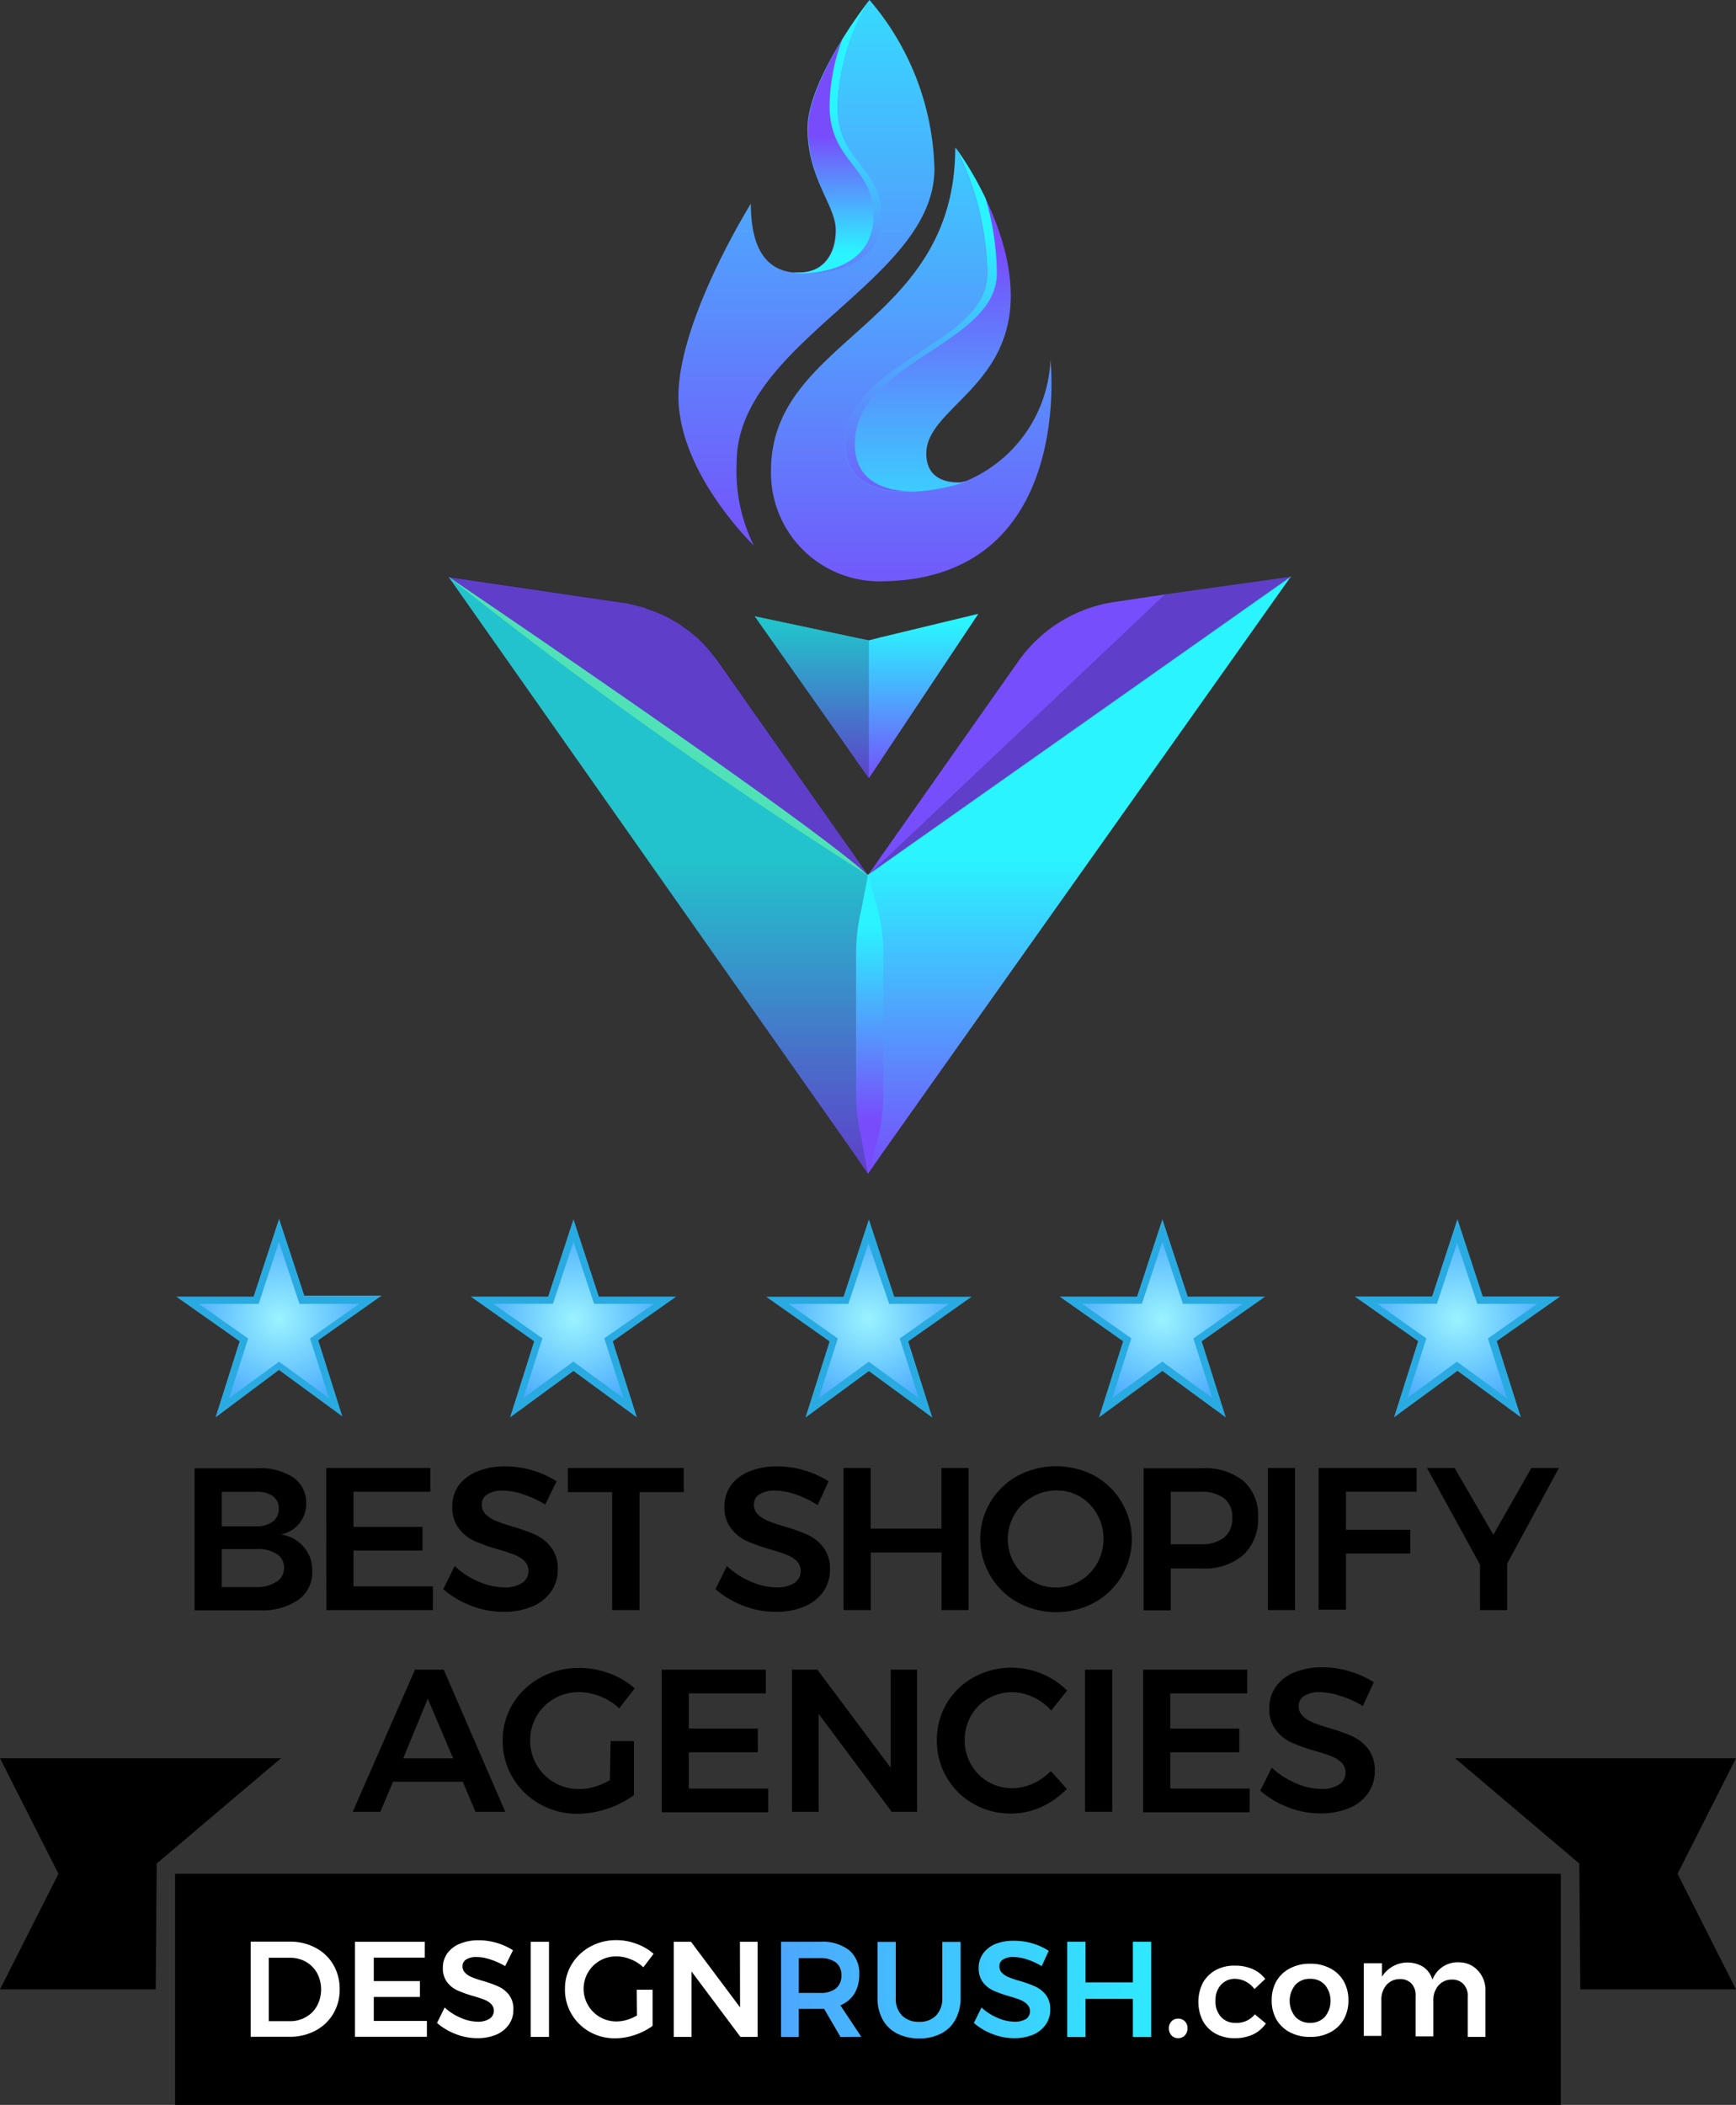 <?xml version="1.0" encoding="UTF-8"?> <svg xmlns="http://www.w3.org/2000/svg" xmlns:xlink="http://www.w3.org/1999/xlink" id="Layer_1" data-name="Layer 1" viewBox="0 0 136.92 165.94"><rect x="0" y="0" width="136.92" height="165.94" fill="#333333" stroke="none"/><defs><style>.cls-1{fill:#fff;}.cls-2{fill:url(#linear-gradient);}.cls-3{fill:url(#linear-gradient-2);}.cls-4{fill:url(#linear-gradient-3);}.cls-5{fill:#774efb;}.cls-6{fill:url(#linear-gradient-5);}.cls-7{fill:url(#linear-gradient-6);}.cls-8{opacity:0.2;}.cls-9{fill:#50e2b6;}.cls-10{fill:url(#linear-gradient-7);}.cls-11{fill:url(#linear-gradient-8);}.cls-12{fill:url(#linear-gradient-10);}.cls-13{fill:url(#linear-gradient-11);}.cls-14{fill:url(#linear-gradient-12);}.cls-15{fill:url(#linear-gradient-13);}.cls-16{fill:url(#linear-gradient-14);}.cls-17{fill:url(#linear-gradient-15);}.cls-18{fill:url(#linear-gradient-16);}.cls-19{fill:url(#linear-gradient-17);}.cls-20{fill:url(#radial-gradient);}.cls-21{fill:#29abe2;}.cls-22{fill:url(#radial-gradient-2);}.cls-23{fill:url(#radial-gradient-3);}.cls-24{fill:url(#radial-gradient-4);}.cls-25{fill:url(#radial-gradient-5);}</style><linearGradient id="linear-gradient" x1="21.24" y1="156.83" x2="95.78" y2="156.83" gradientUnits="userSpaceOnUse"><stop offset="0" stop-color="#784cfb"></stop><stop offset="1" stop-color="#2af4ff"></stop></linearGradient><linearGradient id="linear-gradient-2" x1="21.24" y1="156.89" x2="95.78" y2="156.89" xlink:href="#linear-gradient"></linearGradient><linearGradient id="linear-gradient-3" x1="21.24" y1="156.82" x2="95.78" y2="156.82" xlink:href="#linear-gradient"></linearGradient><linearGradient id="linear-gradient-5" x1="-1456.05" y1="-2275.06" x2="-1480.95" y2="-2275.06" gradientTransform="translate(-2206.47 1548.71) rotate(90)" xlink:href="#linear-gradient"></linearGradient><linearGradient id="linear-gradient-6" x1="-1486.95" y1="-2274.81" x2="-1499.48" y2="-2274.81" gradientTransform="translate(-2206.47 1548.71) rotate(90)" xlink:href="#linear-gradient"></linearGradient><linearGradient id="linear-gradient-7" x1="-1460.4" y1="-2275.06" x2="-1475.74" y2="-2275.06" gradientTransform="translate(-2206.47 1548.71) rotate(90)" xlink:href="#linear-gradient"></linearGradient><linearGradient id="linear-gradient-8" x1="68.85" y1="6.04" x2="68.85" y2="6.01" xlink:href="#linear-gradient"></linearGradient><linearGradient id="linear-gradient-10" x1="63.61" y1="45.14" x2="63.61" y2="-8.16" xlink:href="#linear-gradient"></linearGradient><linearGradient id="linear-gradient-11" x1="71.89" y1="49.69" x2="71.89" y2="0.22" xlink:href="#linear-gradient"></linearGradient><linearGradient id="linear-gradient-12" x1="73.18" y1="19.64" x2="73.18" y2="44.57" xlink:href="#linear-gradient"></linearGradient><linearGradient id="linear-gradient-13" x1="76.06" y1="38.03" x2="76.06" y2="37.96" xlink:href="#linear-gradient"></linearGradient><linearGradient id="linear-gradient-14" x1="72.63" y1="41.39" x2="72.63" y2="18.28" xlink:href="#linear-gradient"></linearGradient><linearGradient id="linear-gradient-15" x1="66.05" y1="10.69" x2="66.05" y2="19.9" xlink:href="#linear-gradient"></linearGradient><linearGradient id="linear-gradient-16" x1="66.4" y1="27.18" x2="66.4" y2="8.81" xlink:href="#linear-gradient"></linearGradient><linearGradient id="linear-gradient-17" x1="62.62" y1="5.26" x2="62.62" y2="23.25" xlink:href="#linear-gradient"></linearGradient><radialGradient id="radial-gradient" cx="68.46" cy="103.99" r="7.1" gradientUnits="userSpaceOnUse"><stop offset="0" stop-color="#9af3ff"></stop><stop offset="1" stop-color="#4cacfd"></stop></radialGradient><radialGradient id="radial-gradient-2" cx="91.68" cy="103.99" r="7.1" xlink:href="#radial-gradient"></radialGradient><radialGradient id="radial-gradient-3" cx="45.24" cy="103.99" r="7.1" xlink:href="#radial-gradient"></radialGradient><radialGradient id="radial-gradient-4" cx="22.02" cy="103.99" r="7.1" xlink:href="#radial-gradient"></radialGradient><radialGradient id="radial-gradient-5" cx="114.9" cy="103.99" r="7.1" xlink:href="#radial-gradient"></radialGradient></defs><title>DesignRush Badge Best Shopify Agencies</title><rect x="13.81" y="147.72" width="109.29" height="18.22"></rect><polygon points="22.16 138.61 0 138.61 4.61 147.72 0 156.83 12.28 156.83 12.36 146.91 22.16 138.61"></polygon><polygon points="114.76 138.61 136.92 138.61 132.31 147.72 136.92 156.83 124.64 156.83 124.56 146.91 114.76 138.61"></polygon><path d="M23.15,116.49a2.4,2.4,0,0,1,1,2,2.45,2.45,0,0,1-2,2.48A2.89,2.89,0,0,1,24,122a2.81,2.81,0,0,1,.63,1.87,2.66,2.66,0,0,1-1.11,2.26,5,5,0,0,1-3,.82H15.35v-11.2h5A4.71,4.71,0,0,1,23.15,116.49Zm-1.63,3.46a1.22,1.22,0,0,0,.47-1,1.17,1.17,0,0,0-.47-1,2.07,2.07,0,0,0-1.3-.34H17.49v2.72h2.72A2.06,2.06,0,0,0,21.52,119.94Zm.3,4.75a1.29,1.29,0,0,0,.58-1.12,1.24,1.24,0,0,0-.58-1.08,2.75,2.75,0,0,0-1.6-.38H17.49v3h2.72A2.7,2.7,0,0,0,21.81,124.69Z"></path><path d="M25.73,115.73h8.21v1.87H27.88v2.77h5.44v1.87H27.88v2.82h6.26v1.87h-8.4Z"></path><path d="M41.26,117.8a5.33,5.33,0,0,0-1.59-.29,2.22,2.22,0,0,0-1.22.29.9.9,0,0,0-.45.8,1.06,1.06,0,0,0,.31.78,2.46,2.46,0,0,0,.78.51,12.23,12.23,0,0,0,1.29.44,14,14,0,0,1,1.86.67,3.32,3.32,0,0,1,1.24,1,2.73,2.73,0,0,1,.51,1.73,3,3,0,0,1-.55,1.78,3.45,3.45,0,0,1-1.52,1.16,5.74,5.74,0,0,1-2.22.4,7,7,0,0,1-2.56-.49,7.27,7.27,0,0,1-2.18-1.3l.9-1.82a6.52,6.52,0,0,0,1.9,1.23,5.06,5.06,0,0,0,2,.45,2.5,2.5,0,0,0,1.41-.34,1.13,1.13,0,0,0,.2-1.73,2.33,2.33,0,0,0-.79-.5q-.48-.19-1.31-.43a15.58,15.58,0,0,1-1.86-.66,3.23,3.23,0,0,1-1.23-1,2.67,2.67,0,0,1-.51-1.7,2.85,2.85,0,0,1,.52-1.7A3.35,3.35,0,0,1,37.65,116a5.64,5.64,0,0,1,2.2-.4,7.41,7.41,0,0,1,2.15.32,7.26,7.26,0,0,1,1.9.86L43,118.61A8.11,8.11,0,0,0,41.26,117.8Z"></path><path d="M44.79,115.73h9.14v1.9H50.44v9.3H48.28v-9.3H44.79Z"></path><path d="M62.72,117.8a5.33,5.33,0,0,0-1.59-.29,2.23,2.23,0,0,0-1.22.29.9.9,0,0,0-.45.8,1.05,1.05,0,0,0,.31.78,2.45,2.45,0,0,0,.78.51,12.2,12.2,0,0,0,1.29.44,14.11,14.11,0,0,1,1.87.67,3.33,3.33,0,0,1,1.24,1,2.73,2.73,0,0,1,.51,1.73,3,3,0,0,1-.55,1.78,3.45,3.45,0,0,1-1.52,1.16,5.75,5.75,0,0,1-2.22.4,7,7,0,0,1-2.56-.49,7.26,7.26,0,0,1-2.18-1.3l.9-1.82a6.55,6.55,0,0,0,1.9,1.23,5.06,5.06,0,0,0,2,.45,2.5,2.5,0,0,0,1.41-.34,1.13,1.13,0,0,0,.2-1.73,2.33,2.33,0,0,0-.79-.5q-.48-.19-1.31-.43a15.51,15.51,0,0,1-1.86-.66,3.23,3.23,0,0,1-1.23-1,2.67,2.67,0,0,1-.51-1.7,2.85,2.85,0,0,1,.52-1.7A3.34,3.34,0,0,1,59.1,116a5.64,5.64,0,0,1,2.2-.4,7.42,7.42,0,0,1,2.15.32,7.25,7.25,0,0,1,1.9.86l-.86,1.87A8.12,8.12,0,0,0,62.72,117.8Z"></path><path d="M66.53,115.73h2.14v4.78h5.58v-4.78h2.14v11.2H74.26v-4.54H68.68v4.54H66.53Z"></path><path d="M86.33,116.34a5.73,5.73,0,0,1,2.15,7.9,5.7,5.7,0,0,1-2.15,2.09,6.37,6.37,0,0,1-6.06,0,5.7,5.7,0,0,1-2.15-2.09,5.67,5.67,0,0,1,2.15-7.9,6.49,6.49,0,0,1,6.06,0ZM81.43,118A3.83,3.83,0,0,0,80,123.25a3.86,3.86,0,0,0,1.39,1.39,3.68,3.68,0,0,0,1.9.51,3.6,3.6,0,0,0,1.87-.51,3.76,3.76,0,0,0,1.37-1.39,3.83,3.83,0,0,0,.5-1.94,3.78,3.78,0,0,0-.5-1.93A3.73,3.73,0,0,0,85.21,118a3.65,3.65,0,0,0-1.87-.5A3.77,3.77,0,0,0,81.43,118Z"></path><path d="M98.06,116.74a3.58,3.58,0,0,1,1.16,2.85,3.85,3.85,0,0,1-1.16,3,4.67,4.67,0,0,1-3.27,1.06H92.34v3.3H90.2v-11.2h4.59A4.84,4.84,0,0,1,98.06,116.74Zm-1.52,4.48a1.91,1.91,0,0,0,.65-1.57,1.84,1.84,0,0,0-.65-1.54,3,3,0,0,0-1.86-.51H92.34v4.14h2.34A2.89,2.89,0,0,0,96.54,121.22Z"></path><path d="M100,115.73h2.14v11.2H100Z"></path><path d="M104,115.73h7.73l0,1.87h-5.57v3h5.07v1.87h-5.07v4.43H104Z"></path><path d="M122.95,115.73l-4.08,7.54v3.66h-2.14v-3.58l-4.18-7.62h2.18l3.05,5.26,3-5.26Z"></path><path d="M37.5,142.83l-1-2.37H31l-1,2.37H27.82l4.91-11.2H35l4.85,11.2Zm-5.7-4.21h3.94l-2-4.7Z"></path><path d="M48.16,137.26H50v4.26a7.47,7.47,0,0,1-2.08,1.06,7.27,7.27,0,0,1-2.35.41,6,6,0,0,1-3-.77,5.74,5.74,0,0,1-2.14-2.09,5.61,5.61,0,0,1-.78-2.92,5.44,5.44,0,0,1,.8-2.9,5.76,5.76,0,0,1,2.18-2.06,6.25,6.25,0,0,1,3.06-.76,6.77,6.77,0,0,1,2.37.43,6.28,6.28,0,0,1,2,1.18l-1.22,1.58a4.62,4.62,0,0,0-1.48-.94,4.52,4.52,0,0,0-1.69-.34,3.87,3.87,0,0,0-1.94.5,3.7,3.7,0,0,0-1.4,1.38,3.86,3.86,0,0,0,0,3.86,3.84,3.84,0,0,0,3.35,1.9,4.3,4.3,0,0,0,1.21-.18,5.34,5.34,0,0,0,1.21-.52Z"></path><path d="M52.19,131.63H60.4v1.87H54.33v2.77h5.44v1.87H54.33V141h6.26v1.87h-8.4Z"></path><path d="M70.25,131.63h2.08v11.2h-2l-5.76-7.71v7.71h-2.1v-11.2h2l5.78,7.73Z"></path><path d="M81.48,133.79a3.81,3.81,0,0,0-3.54.11,3.59,3.59,0,0,0-1.36,1.37,3.93,3.93,0,0,0,0,3.82,3.65,3.65,0,0,0,1.36,1.38,3.71,3.71,0,0,0,1.9.5,4,4,0,0,0,1.61-.35,4.61,4.61,0,0,0,1.43-1l1.26,1.41a6.6,6.6,0,0,1-2,1.42,5.77,5.77,0,0,1-2.37.52,5.86,5.86,0,0,1-3-.77,5.63,5.63,0,0,1-2.11-2.09,5.7,5.7,0,0,1-.77-2.92,5.57,5.57,0,0,1,.78-2.91,5.63,5.63,0,0,1,2.14-2.06,6.2,6.2,0,0,1,5.35-.27,5.78,5.78,0,0,1,2,1.33l-1.25,1.57A4.21,4.21,0,0,0,81.48,133.79Z"></path><path d="M85.58,131.63h2.14v11.2H85.58Z"></path><path d="M90.16,131.63h8.21v1.87H92.3v2.77h5.44v1.87H92.3V141h6.26v1.87h-8.4Z"></path><path d="M105.69,133.69a5.33,5.33,0,0,0-1.59-.29,2.23,2.23,0,0,0-1.22.29.9.9,0,0,0-.45.8,1.05,1.05,0,0,0,.31.78,2.45,2.45,0,0,0,.78.51,12.2,12.2,0,0,0,1.29.44,14.11,14.11,0,0,1,1.87.67,3.33,3.33,0,0,1,1.24,1,2.73,2.73,0,0,1,.51,1.73,3,3,0,0,1-.55,1.78,3.45,3.45,0,0,1-1.52,1.16,5.75,5.75,0,0,1-2.22.4,7,7,0,0,1-2.56-.49,7.26,7.26,0,0,1-2.18-1.3l.9-1.82a6.55,6.55,0,0,0,1.9,1.23,5.06,5.06,0,0,0,2,.45,2.5,2.5,0,0,0,1.41-.34,1.13,1.13,0,0,0,.2-1.73,2.33,2.33,0,0,0-.79-.5q-.48-.19-1.31-.43a15.51,15.51,0,0,1-1.86-.66,3.23,3.23,0,0,1-1.23-1,2.67,2.67,0,0,1-.51-1.7,2.85,2.85,0,0,1,.52-1.7,3.34,3.34,0,0,1,1.47-1.13,5.64,5.64,0,0,1,2.2-.4,7.42,7.42,0,0,1,2.15.32,7.25,7.25,0,0,1,1.9.86l-.86,1.87A8.12,8.12,0,0,0,105.69,133.69Z"></path><path class="cls-1" d="M24.9,153.56a3.5,3.5,0,0,1,1.39,1.33,3.75,3.75,0,0,1,.5,1.94,3.7,3.7,0,0,1-.51,1.93,3.56,3.56,0,0,1-1.41,1.33,4.26,4.26,0,0,1-2,.48H19.77v-7.5h3.12A4.2,4.2,0,0,1,24.9,153.56ZM24.15,159a2.23,2.23,0,0,0,.86-.88,2.77,2.77,0,0,0,0-2.57,2.28,2.28,0,0,0-.88-.89,2.53,2.53,0,0,0-1.26-.32H21.2v5h1.71A2.44,2.44,0,0,0,24.15,159Z"></path><path class="cls-1" d="M28,153.08h5.5v1.25H29.48v1.85h3.64v1.25H29.48v1.89h4.19v1.25H28Z"></path><path class="cls-1" d="M38.66,154.47a3.55,3.55,0,0,0-1.07-.19,1.48,1.48,0,0,0-.81.19.6.6,0,0,0-.3.54.7.7,0,0,0,.21.52,1.62,1.62,0,0,0,.52.34,8.28,8.28,0,0,0,.86.29,9.42,9.42,0,0,1,1.25.45,2.23,2.23,0,0,1,.83.66,1.83,1.83,0,0,1,.34,1.16,2,2,0,0,1-.37,1.2,2.32,2.32,0,0,1-1,.78,3.85,3.85,0,0,1-1.48.27,4.66,4.66,0,0,1-1.71-.33,4.85,4.85,0,0,1-1.46-.87l.6-1.22a4.37,4.37,0,0,0,1.28.82,3.38,3.38,0,0,0,1.32.3,1.68,1.68,0,0,0,.94-.23.76.76,0,0,0,.13-1.16,1.55,1.55,0,0,0-.53-.34q-.32-.13-.88-.29a10.43,10.43,0,0,1-1.24-.44,2.16,2.16,0,0,1-.82-.65,1.79,1.79,0,0,1-.34-1.14,1.91,1.91,0,0,1,.35-1.14,2.25,2.25,0,0,1,1-.76,3.79,3.79,0,0,1,1.47-.27,5,5,0,0,1,1.44.21,4.91,4.91,0,0,1,1.27.58L39.84,155A5.45,5.45,0,0,0,38.66,154.47Z"></path><path class="cls-1" d="M41.86,153.08h1.44v7.5H41.86Z"></path><path class="cls-1" d="M50.22,156.86h1.25v2.85a5,5,0,0,1-1.39.71,4.87,4.87,0,0,1-1.57.27,4,4,0,0,1-2-.51,3.84,3.84,0,0,1-1.43-1.4,3.76,3.76,0,0,1-.52-2,3.65,3.65,0,0,1,.54-1.94,3.87,3.87,0,0,1,1.46-1.38,4.19,4.19,0,0,1,2.05-.51,4.52,4.52,0,0,1,1.59.29,4.2,4.2,0,0,1,1.35.79l-.81,1.06a3.07,3.07,0,0,0-1-.63,3,3,0,0,0-1.13-.23,2.59,2.59,0,0,0-1.3.34,2.56,2.56,0,0,0-.93,3.51,2.57,2.57,0,0,0,2.24,1.28,2.91,2.91,0,0,0,.81-.12,3.62,3.62,0,0,0,.81-.35Z"></path><path class="cls-1" d="M58.36,153.08h1.39v7.5H58.4l-3.86-5.16v5.16h-1.4v-7.5H54.5l3.87,5.17Z"></path><path class="cls-2" d="M66.29,160.58,65,158.37H63v2.21H61.6v-7.5h3.13a3.38,3.38,0,0,1,2.25.67,2.37,2.37,0,0,1,.79,1.91,2.82,2.82,0,0,1-.38,1.5,2.33,2.33,0,0,1-1.11.93l1.65,2.48ZM63,157.11h1.69a1.91,1.91,0,0,0,1.24-.35,1.28,1.28,0,0,0,.43-1.05,1.24,1.24,0,0,0-.43-1,2,2,0,0,0-1.24-.34H63Z"></path><path class="cls-3" d="M71.14,158.89a1.83,1.83,0,0,0,1.35.5,1.77,1.77,0,0,0,1.34-.5,1.92,1.92,0,0,0,.49-1.39v-4.41h1.44v4.41a3.47,3.47,0,0,1-.4,1.7,2.68,2.68,0,0,1-1.13,1.11,3.67,3.67,0,0,1-1.73.39,3.77,3.77,0,0,1-1.75-.39,2.68,2.68,0,0,1-1.14-1.11,3.47,3.47,0,0,1-.4-1.7v-4.41h1.44v4.41A1.88,1.88,0,0,0,71.14,158.89Z"></path><path class="cls-4" d="M81,154.47a3.55,3.55,0,0,0-1.07-.19,1.49,1.49,0,0,0-.81.19.6.6,0,0,0-.3.54.71.71,0,0,0,.21.52,1.63,1.63,0,0,0,.52.34,8.31,8.31,0,0,0,.86.29,9.42,9.42,0,0,1,1.25.45,2.23,2.23,0,0,1,.83.66,1.82,1.82,0,0,1,.34,1.16,2,2,0,0,1-.37,1.2,2.32,2.32,0,0,1-1,.78,3.85,3.85,0,0,1-1.48.27,4.66,4.66,0,0,1-1.71-.33,4.86,4.86,0,0,1-1.46-.87l.6-1.22a4.35,4.35,0,0,0,1.28.82,3.37,3.37,0,0,0,1.32.3,1.68,1.68,0,0,0,.94-.23A.76.76,0,0,0,81,158a1.55,1.55,0,0,0-.53-.34q-.32-.13-.88-.29a10.46,10.46,0,0,1-1.24-.44,2.17,2.17,0,0,1-.82-.65,1.79,1.79,0,0,1-.34-1.14,1.91,1.91,0,0,1,.35-1.14,2.24,2.24,0,0,1,1-.76A3.78,3.78,0,0,1,80,153a5,5,0,0,1,1.44.21,4.92,4.92,0,0,1,1.27.58L82.16,155A5.46,5.46,0,0,0,81,154.47Z"></path><path class="cls-2" d="M84.17,153.08h1.44v3.2h3.74v-3.2h1.44v7.5H89.35v-3H85.61v3H84.17Z"></path><path class="cls-1" d="M93.45,159.35a.75.75,0,0,1,.21.55.79.79,0,0,1-.21.56.7.7,0,0,1-.53.22.68.68,0,0,1-.52-.22.79.79,0,0,1-.21-.56.75.75,0,0,1,.21-.55.7.7,0,0,1,.52-.21A.71.71,0,0,1,93.45,159.35Z"></path><path class="cls-1" d="M97.43,156a1.47,1.47,0,0,0-1.13.47,1.74,1.74,0,0,0-.43,1.22A1.77,1.77,0,0,0,96.3,159a1.46,1.46,0,0,0,1.13.47,1.82,1.82,0,0,0,1.54-.67l.87.72a2.53,2.53,0,0,1-1,.86,3.39,3.39,0,0,1-1.47.3,3.06,3.06,0,0,1-1.5-.36,2.56,2.56,0,0,1-1-1,3.35,3.35,0,0,1,0-3,2.59,2.59,0,0,1,1-1,3.08,3.08,0,0,1,1.52-.36,3.42,3.42,0,0,1,1.4.27,2.53,2.53,0,0,1,1,.78l-.85.8A1.94,1.94,0,0,0,97.43,156Z"></path><path class="cls-1" d="M104.91,155.17a2.64,2.64,0,0,1,1.06,1,3,3,0,0,1,.38,1.52,3,3,0,0,1-.38,1.53,2.63,2.63,0,0,1-1.06,1,3.28,3.28,0,0,1-1.57.36,3.33,3.33,0,0,1-1.59-.36,2.62,2.62,0,0,1-1.07-1,3,3,0,0,1-.38-1.53,3,3,0,0,1,.38-1.52,2.62,2.62,0,0,1,1.07-1,3.32,3.32,0,0,1,1.59-.36A3.27,3.27,0,0,1,104.91,155.17Zm-2.75,1.31a2,2,0,0,0,0,2.51,1.54,1.54,0,0,0,1.18.48,1.51,1.51,0,0,0,1.16-.48,2,2,0,0,0,0-2.51,1.51,1.51,0,0,0-1.16-.48A1.54,1.54,0,0,0,102.16,156.48Z"></path><path class="cls-1" d="M116.6,155.39a2.26,2.26,0,0,1,.56,1.61v3.58h-1.4v-3.17a1.32,1.32,0,0,0-.34-1,1.21,1.21,0,0,0-.92-.35,1.38,1.38,0,0,0-1.06.48,1.74,1.74,0,0,0-.39,1.17v2.83h-1.4v-3.17a1.34,1.34,0,0,0-.33-1,1.2,1.2,0,0,0-.91-.35,1.39,1.39,0,0,0-1.07.48,1.74,1.74,0,0,0-.39,1.17v2.83h-1.39v-5.73H109v1.06a2.38,2.38,0,0,1,3.27-.76,1.88,1.88,0,0,1,.71,1,2.12,2.12,0,0,1,2.13-1.37A2,2,0,0,1,116.6,155.39Z"></path><path class="cls-5" d="M68.46,69a.07.07,0,0,1,0,0,1,1,0,0,0-.15-.09l-.82-.6-.09-.06-24-17.09a1.68,1.68,0,0,1-.24-.17l-.38-.26a2.31,2.31,0,0,1-.24-.15l-.35-.24-6.8-4.84,13.58,2a6.44,6.44,0,0,1,1.39.3,1.82,1.82,0,0,1,.64.19,11.2,11.2,0,0,1,1.28.5,8.53,8.53,0,0,1,1,.54,3,3,0,0,1,.64.43,4.62,4.62,0,0,1,.49.34c.26.22.51.41.73.62a13.23,13.23,0,0,1,1.52,1.77L67.36,67.42l.09.13Z"></path><path class="cls-5" d="M68.46,69l1-1.44.09-.13L80.31,52.14A11.33,11.33,0,0,1,88,47.44l3.89-.58h0l10-1.4L69.56,68.22Z"></path><path class="cls-6" d="M68.46,92.54l-1-1.46-.09-.13-32-45.49,6.8,4.84,1.21.82,24,17.09.09.06.82.6a1,1,0,0,1,.15.09.07.07,0,0,0,0,0l1.1-.77,32.28-22.75L69.56,90.95l-.09.13Z"></path><polygon class="cls-7" points="68.53 61.35 67.44 59.82 67.36 59.69 59.52 48.58 67.36 50.24 67.44 50.26 68.53 50.48 69.48 50.24 69.56 50.22 77.16 48.39 69.56 59.8 69.48 59.93 68.53 61.35"></polygon><polygon class="cls-8" points="68.46 69 101.84 45.47 91.87 46.87 68.46 69"></polygon><path class="cls-8" d="M68.46,92.54l-1-1.46-.09-.13-32-45.49,13.58,2a6.44,6.44,0,0,1,1.39.3,1.82,1.82,0,0,1,.64.19,11.2,11.2,0,0,1,1.28.5,8.53,8.53,0,0,1,1,.54,3,3,0,0,1,.64.43,4.62,4.62,0,0,1,.49.34c.26.22.51.41.73.62a13,13,0,0,1,1.55,1.74L67.36,67.42l.09.13,1,1.44Z"></path><path class="cls-9" d="M35.35,45.46S64,64.83,68.46,69A388.14,388.14,0,0,1,35.35,45.46Z"></path><polygon class="cls-8" points="68.53 61.35 67.44 59.82 67.36 59.69 59.52 48.58 67.36 50.24 67.44 50.26 68.53 50.48 68.53 61.35"></polygon><path class="cls-10" d="M68.46,92.54l-.54-2.88a15.2,15.2,0,0,1-.4-3.46v-11a15.2,15.2,0,0,1,.43-3.57L68.46,69l.78,2.67a15.2,15.2,0,0,1,.43,3.57v11a15.2,15.2,0,0,1-.4,3.46Z"></path><path class="cls-11" d="M68.87,6l0,0h0Z"></path><path class="cls-11" d="M68.87,6l0,0h0Z"></path><path class="cls-12" d="M73.7,13.31c0,8.84-15.6,13.65-15.6,23.16A13.29,13.29,0,0,0,59.45,43s-5.94-5.69-5.94-11.75,5.71-15.19,5.71-15.19c0,4.11,1.65,5.24,3.33,5.42h0l.5,0c1.84,0,2.86-1.4,2.86-3.35s-2.22-4.06-2.22-8S68.58,0,68.58,0A21.22,21.22,0,0,1,73.7,13.31Z"></path><path class="cls-13" d="M69.33,45.83a8.55,8.55,0,0,1-8.52-8.73c0-10.47,14.53-11.33,14.53-25.46a.13.13,0,0,1,0,0c.4.54,4.34,6.05,4.34,11.64,0,7.21-6.66,8.93-6.66,12.43,0,1.35.75,2.31,2.6,2.31a2,2,0,0,0,.6-.11,10.86,10.86,0,0,0,6.63-9.52S84.83,45.83,69.33,45.83Z"></path><path class="cls-14" d="M75.66,38.06a2,2,0,0,0,.6-.11c-2,.76-9.61,2.33-9.61-2.93,0-6.5,11.2-7.82,11.2-13.44a22.44,22.44,0,0,0-2.47-9.91c.4.54,4.34,6.05,4.34,11.64,0,7.21-6.66,8.93-6.66,12.43C73.05,37.1,73.8,38.06,75.66,38.06Z"></path><path class="cls-15" d="M75.87,38H76l.23-.08A2,2,0,0,1,75.87,38Z"></path><path class="cls-16" d="M67.42,35c0-6.5,11.2-7.82,11.2-13.44a21.25,21.25,0,0,0-.88-5.9,26.54,26.54,0,0,0-2.35-4,22.44,22.44,0,0,1,2.47,9.91c0,5.62-11.2,6.94-11.2,13.44,0,3.11,2.66,3.83,5.25,3.74C69.58,38.69,67.42,37.83,67.42,35Z"></path><path class="cls-17" d="M69.51,17c0,5.06-6.45,4.61-6.92,4.48l.5,0c1.84,0,2.86-1.4,2.86-3.35s-2.22-4.06-2.22-8S68.58,0,68.58,0a17.44,17.44,0,0,0-2.53,8.36C66.05,12.75,69.51,13.08,69.51,17Z"></path><path class="cls-18" d="M66.05,8.36A17.44,17.44,0,0,1,68.58,0a37.07,37.07,0,0,0-2.15,3.11,15.22,15.22,0,0,0-1,5.25c0,4.4,3.46,4.73,3.46,8.65,0,3.76-3.56,4.48-5.59,4.55,1.77.06,6.23-.33,6.23-4.55C69.51,13.08,66.05,12.75,66.05,8.36Z"></path><path class="cls-19" d="M62.66,21.49h0Z"></path><polygon class="cls-20" points="68.46 107.69 63.98 110.95 65.68 105.63 61.23 102.5 66.64 102.5 68.46 97.02 70.28 102.5 75.69 102.5 71.24 105.63 72.94 110.95 68.46 107.69"></polygon><path class="cls-21" d="M68.46,97.92,70,102.4l.13.39h4.71l-3.54,2.49-.34.24.13.4,1.37,4.3-3.61-2.63-.33-.24-.33.24-3.61,2.63,1.37-4.3.13-.4-.34-.24-3.54-2.49h4.71l.13-.39,1.49-4.48m0-1.79-2,6.1h-6.1l5,3.52-1.9,6,5-3.66,5,3.66-1.9-6,5-3.52h-6.1l-2-6.1Z"></path><polygon class="cls-22" points="91.68 107.69 87.2 110.95 88.9 105.63 84.45 102.5 89.86 102.5 91.68 97.02 93.51 102.5 98.91 102.5 94.46 105.63 96.16 110.95 91.68 107.69"></polygon><path class="cls-21" d="M91.68,97.92l1.49,4.48.13.39H98l-3.54,2.49-.34.24.13.4,1.37,4.3L92,107.58l-.33-.24-.33.24-3.61,2.63,1.37-4.3.13-.4-.34-.24-3.54-2.49h4.71l.13-.39,1.49-4.48m0-1.79-2,6.1h-6.1l5,3.52-1.9,6,5-3.66,5,3.66-1.9-6,5-3.52h-6.1l-2-6.1Z"></path><polygon class="cls-23" points="45.24 107.69 40.76 110.95 42.46 105.63 38.01 102.5 43.41 102.5 45.24 97.02 47.06 102.5 52.47 102.5 48.02 105.63 49.72 110.95 45.24 107.69"></polygon><path class="cls-21" d="M45.24,97.92l1.49,4.48.13.39h4.71L48,105.27l-.34.24.13.4,1.37,4.3-3.61-2.63-.33-.24-.33.24-3.61,2.63,1.37-4.3.13-.4-.34-.24-3.54-2.49h4.71l.13-.39,1.49-4.48m0-1.79-2,6.1h-6.1l5,3.52-1.9,6,5-3.66,5,3.66-1.9-6,5-3.52h-6.1l-2-6.1Z"></path><polygon class="cls-24" points="22.02 107.69 17.54 110.95 19.24 105.63 14.79 102.5 20.19 102.5 22.02 97.02 23.84 102.5 29.24 102.5 24.8 105.63 26.49 110.95 22.02 107.69"></polygon><path class="cls-21" d="M22,97.92l1.49,4.48.13.39h4.71l-3.54,2.49-.34.24.13.4,1.37,4.3-3.61-2.63-.33-.24-.33.24-3.61,2.63,1.37-4.3.13-.4-.34-.24-3.54-2.49H20.4l.13-.39L22,97.92m0-1.8-2,6.1h-6.1l5,3.52-1.9,6L22,108l5,3.66-1.9-6,5-3.52H24l-2-6.1Z"></path><polygon class="cls-25" points="114.9 107.69 110.42 110.95 112.12 105.63 107.68 102.5 113.08 102.5 114.9 97.02 116.73 102.5 122.13 102.5 117.68 105.63 119.38 110.95 114.9 107.69"></polygon><path class="cls-21" d="M114.9,97.92l1.49,4.48.13.39h4.71l-3.54,2.49-.34.24.13.4,1.37,4.3-3.61-2.63-.33-.24-.33.24L111,110.21l1.37-4.3.13-.4-.34-.24-3.54-2.49h4.71l.13-.39,1.49-4.48m0-1.8-2,6.1h-6.1l5,3.52-1.9,6,5-3.66,5,3.66-1.9-6,5-3.52h-6.1l-2-6.1Z"></path></svg> 
